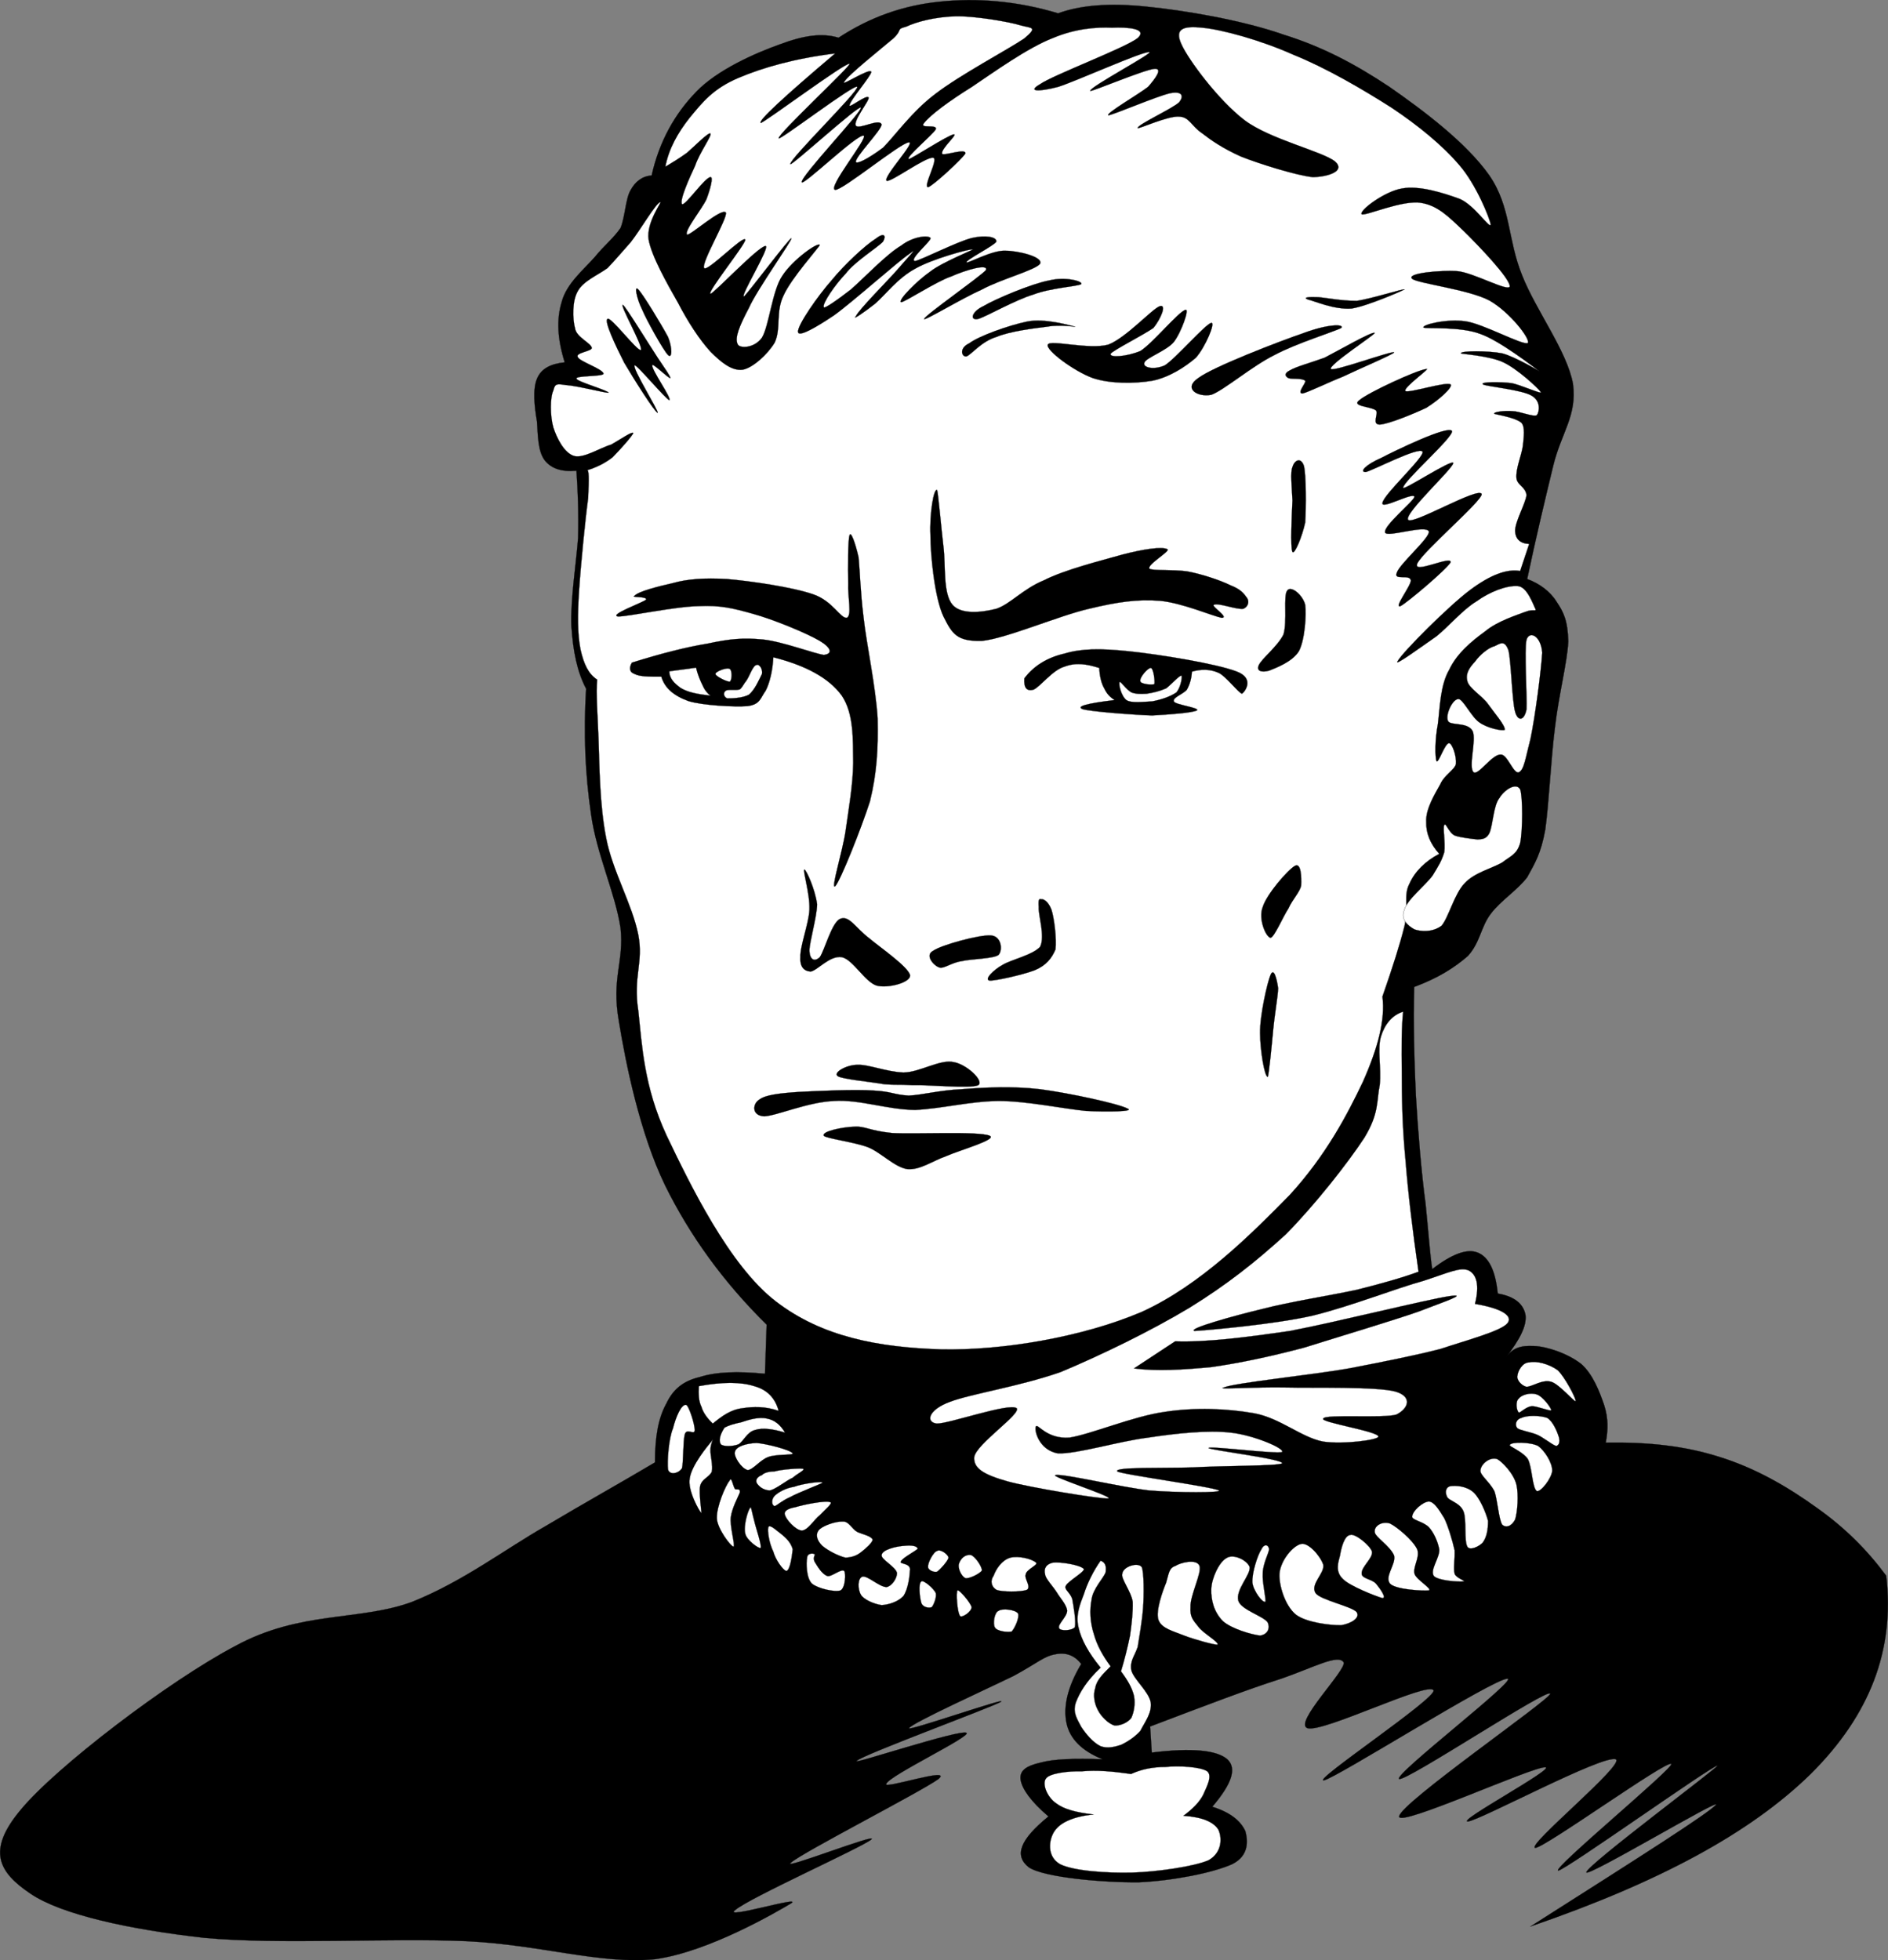 <?xml version="1.0" encoding="UTF-8" standalone="no"?>
<!-- Created with Inkscape (http://www.inkscape.org/) -->
<svg
   xmlns:svg="http://www.w3.org/2000/svg"
   xmlns="http://www.w3.org/2000/svg"
   version="1.0"
   width="322.328"
   height="334.615"
   viewBox="0 0 322.328 334.615"
   id="Layer_1"
   xml:space="preserve"><rect x="0" y="0" width="322.328" height="334.615" fill="#808080" stroke="none"/><defs
   id="defs152" />

<g
   id="g5">
	<path
   d="M 98.41,80.351 C 95.899,80.579 94.187,80.008 93.045,78.639 C 91.79,77.04 91.847,74.302 91.676,71.961 C 91.219,69.393 90.933,66.368 91.676,64.655 C 92.361,62.943 94.016,62.087 96.413,61.859 L 96.413,61.859 C 95.157,57.864 94.986,54.497 95.899,51.529 C 96.698,48.447 99.666,45.992 101.492,43.938 C 103.204,41.826 104.688,40.742 105.944,38.916 C 106.743,36.919 106.8,33.894 107.656,32.467 C 108.456,30.983 109.654,30.07 111.252,29.956 L 111.252,29.956 C 112.565,24.078 115.247,19.397 118.843,15.688 C 122.439,11.921 128.945,9.067 133.111,7.583 C 137.221,6.042 140.36,5.586 143.156,6.442 L 143.156,6.442 C 148.465,2.961 154.172,0.906 160.507,0.278 C 166.672,-0.35 173.464,0.107 180.653,2.276 L 180.653,2.276 C 184.364,0.906 189.329,0.449 195.777,1.134 C 202.113,1.762 211.987,3.417 219.006,5.872 C 225.798,7.984 231.277,10.894 237.213,14.832 C 243.034,18.885 250.339,24.364 254.277,29.957 C 257.986,35.379 257.359,40.858 259.871,47.022 C 262.21,52.957 267.517,59.92 268.546,65.513 C 269.287,70.936 266.549,73.846 265.179,79.496 C 263.808,85.146 262.325,91.309 260.728,98.844 L 260.728,98.844 C 262.782,99.585 264.665,100.955 265.749,102.724 C 266.891,104.436 267.632,105.806 267.747,109.459 C 267.575,113.055 266.092,118.705 265.463,124.241 C 264.778,129.605 264.437,137.254 263.808,141.648 C 263.067,145.757 262.038,147.355 260.728,149.752 C 259.073,151.921 256.217,153.747 254.563,155.916 C 252.793,158.199 252.738,160.824 250.625,163.164 C 248.284,165.219 245.431,166.989 241.437,168.472 L 241.437,168.472 C 241.265,174.579 241.437,180.743 241.722,186.964 C 242.064,193.014 242.693,200.434 243.376,205.455 C 243.891,210.421 244.118,214.074 244.518,216.643 L 244.518,216.643 C 247.771,214.132 250.454,213.047 252.337,213.846 C 254.106,214.587 255.304,216.756 255.703,220.809 L 255.703,220.809 C 258.728,221.323 260.099,222.692 260.44,224.461 C 260.669,226.344 259.471,228.628 257.073,231.766 L 257.073,231.766 C 258.215,230.112 259.527,229.656 261.868,229.769 C 264.095,229.827 267.747,231.082 269.972,232.852 C 271.913,234.564 273.054,237.475 273.853,239.814 C 274.595,242.097 274.54,244.095 274.14,246.264 L 274.14,246.264 C 281.274,246.149 287.609,246.778 293.773,248.775 C 299.936,250.715 305.358,253.912 310.265,257.45 C 315.003,260.817 318.77,264.584 322.023,268.979 L 322.023,268.979 C 323.507,281.592 319.284,292.721 309.125,302.823 C 298.795,312.926 283.214,321.315 261.298,328.848 L 261.298,328.848 C 280.875,316.407 291.262,309.786 292.917,308.131 C 294.345,306.532 270.772,320.63 270.83,319.602 C 270.886,318.404 293.83,301.339 293.202,301.397 C 292.346,301.339 267.291,319.203 266.035,319.318 C 264.722,319.203 285.897,301.682 285.326,301.111 C 284.584,300.369 263.638,315.494 262.097,315.436 C 260.499,315.094 277.564,301.111 275.853,300.312 C 273.684,299.456 252.739,310.699 250.626,310.928 C 248.457,311.042 265.693,301.796 263.809,301.682 C 261.698,301.51 238.698,312.011 238.87,310.072 C 238.983,307.845 264.608,290.153 264.666,289.126 C 264.496,287.928 240.183,304.079 238.87,303.68 C 237.727,303.053 259.302,286.558 257.361,286.558 C 255.02,286.501 228.139,303.509 226.027,303.909 C 223.858,304.137 245.147,289.983 244.748,288.555 C 243.948,286.901 225.915,295.804 223.231,295.005 C 220.72,294.206 229.965,285.018 229.394,283.762 C 228.481,282.278 224.202,284.674 218.723,286.558 C 213.129,288.328 205.823,291.124 196.349,294.72 L 196.349,294.72 L 196.634,299.171 L 196.634,299.171 C 203.54,298.316 207.764,298.772 209.533,300.313 C 211.188,301.853 210.332,304.479 206.965,308.417 L 206.965,308.417 C 210.276,309.443 211.873,310.985 212.614,312.583 C 213.013,314.066 213.356,316.749 210.332,318.232 C 206.965,319.717 200.344,321.03 194.409,321.315 C 188.473,321.372 178.257,320.516 175.631,318.747 C 173.12,316.749 174.091,314.066 178.998,310.072 L 178.998,310.072 C 175.917,307.446 174.547,305.391 174.263,303.908 C 173.976,302.254 175.174,301.453 177.63,300.884 C 179.912,300.255 183.451,300.142 188.244,300.313 L 188.244,300.313 C 184.706,298.887 182.652,296.831 182.081,294.149 C 181.51,291.409 182.195,288.042 184.592,284.047 L 184.592,284.047 C 183.508,282.619 182.024,281.992 180.141,282.392 C 178.2,282.734 177.116,283.875 173.12,286.044 C 168.841,288.155 155.599,294.148 155.199,295.005 C 154.857,295.632 172.206,289.583 170.894,290.496 C 169.124,291.523 147.323,299.514 146.239,300.599 C 145.268,301.34 163.93,295.12 165.016,295.804 C 165.815,296.431 152.002,302.995 151.318,304.479 C 150.405,305.622 162.847,301.454 160.221,303.68 C 157.253,305.849 137.05,316.178 135.052,317.949 C 133.055,319.433 150.234,312.699 148.749,314.011 C 146.979,315.437 127.86,323.998 125.52,326.053 C 123.18,327.765 137.22,323.485 135.051,324.911 C 132.655,326.338 121.011,333.186 111.822,334.442 C 102.405,335.355 92.474,331.988 79.632,331.36 C 66.391,330.79 47.5,331.988 34.83,330.79 C 22.159,329.362 10.517,326.852 5.209,323.257 C -0.213,319.603 -2.325,315.95 3.497,308.986 C 9.433,301.739 28.78,286.957 40.195,280.964 C 51.267,274.915 61.484,276.741 70.387,273.431 C 79.062,269.951 86.197,264.472 93.102,260.533 C 100.008,256.425 106.172,253 111.823,249.633 L 111.823,249.633 C 111.823,245.237 112.393,242.042 113.763,239.588 C 114.904,237.192 116.559,235.764 119.413,235.079 C 122.267,234.166 125.919,234.052 130.599,234.508 L 130.599,234.508 L 130.884,226.119 L 130.884,226.119 C 123.465,218.812 117.757,210.879 113.534,202.319 C 109.254,193.472 106.856,181.658 105.658,174.352 C 104.345,166.933 106.571,164.193 105.943,158.428 C 105.03,152.378 101.891,145.929 100.921,139.081 C 99.894,132.118 99.608,125.155 100.065,117.564 L 100.065,117.564 C 98.523,114.653 97.838,111.172 97.554,106.891 C 97.383,102.326 98.353,96.276 98.695,91.824 C 98.809,87.371 98.638,83.547 98.41,80.351 L 98.41,80.351 z "
   style="fill-rule:evenodd;stroke:black;stroke-width:0.036;stroke-miterlimit:10"
   id="path7" />
	<path
   d="M 113.591,28.471 C 114.162,25.389 115.76,22.593 117.757,20.081 C 119.926,17.455 121.752,15.116 126.09,13.289 C 130.257,11.52 135.679,9.979 142.584,9.122 L 142.584,9.122 C 133.624,16.713 129.458,20.594 129.857,20.994 C 130.256,21.108 144.41,10.549 145.038,10.892 C 145.323,11.234 132.767,22.876 132.938,23.619 C 133.109,24.018 145.951,14.202 146.35,14.83 C 146.636,15.572 134.764,27.158 134.936,28.014 C 134.993,28.471 146.636,17.854 146.978,18.368 C 147.264,18.996 136.705,30.068 136.876,31.095 C 137.048,31.837 146.293,22.876 147.435,23.162 C 148.348,23.391 141.157,32.122 142.583,32.408 C 143.839,32.522 153.599,24.475 155.139,24.304 C 156.509,24.075 150.631,30.296 151.372,30.867 C 152.114,31.153 157.993,26.758 159.306,26.929 C 160.333,27.043 157.48,31.951 158.451,31.951 C 159.306,31.723 164.271,27.1 164.785,26.243 C 165.128,25.16 161.018,26.7 160.848,26.243 C 160.561,25.444 163.586,22.876 162.845,22.933 C 161.759,23.104 155.596,27.156 155.139,27.156 C 154.569,26.871 159.192,23.047 159.762,22.076 C 160.105,21.106 156.794,22.076 157.765,20.992 C 158.907,19.565 161.989,17.282 165.926,14.828 C 169.749,12.26 175.458,8.151 179.739,6.495 C 183.677,4.839 187.273,4.612 189.842,4.725 C 192.408,4.611 196.005,4.839 194.236,6.495 C 192.181,8.15 179.74,12.829 177.571,14.371 C 175.288,15.684 177.342,15.684 180.652,14.828 C 183.734,13.858 195.092,8.721 196.233,8.892 C 197.032,9.006 185.961,14.885 186.131,15.513 C 186.245,15.741 195.264,11.917 197.089,11.746 C 198.573,11.631 197.261,13.401 196.005,14.828 C 194.407,16.084 188.699,19.394 189.213,19.68 C 189.898,19.68 197.603,16.37 199.772,15.913 C 201.712,15.514 202.226,16.312 201.313,17.454 C 200.287,18.482 194.178,21.278 194.236,21.849 C 194.236,22.135 199.373,19.738 201.313,19.91 C 203.083,19.966 203.367,21.508 205.251,22.763 C 206.791,23.961 208.676,25.274 211.814,26.701 C 214.954,27.956 221.345,29.954 224.142,30.24 C 226.711,30.183 229.791,29.212 227.91,27.557 C 225.798,25.845 216.837,23.79 212.499,20.537 C 207.99,17.113 202.853,10.149 201.713,7.581 C 200.457,4.899 201.999,4.385 205.252,4.727 C 208.505,5.013 215.239,6.839 220.833,9.35 C 226.368,11.576 232.532,15.171 237.555,18.368 C 242.178,21.45 246.287,24.817 249.198,28.242 C 252.052,31.552 254.336,37.26 254.506,38.344 C 254.336,39.143 251.768,35.034 249.198,33.949 C 246.402,32.922 242.236,31.609 239.326,32.179 C 236.301,32.693 231.963,36.003 232.476,36.574 C 233.103,36.917 239.496,34.063 242.635,34.634 C 245.431,35.09 247.258,36.917 249.882,39.428 C 252.394,41.882 257.816,47.532 257.759,48.903 C 257.473,49.873 251.538,46.506 248.741,46.277 C 246.002,46.106 240.009,46.619 241.093,47.59 C 242.006,48.389 250.795,49.416 254.278,51.299 C 257.645,53.182 261.298,57.805 260.841,58.547 C 260.042,59.061 253.08,55.18 250.112,54.838 C 246.972,54.381 242.635,55.465 243.035,55.922 C 243.434,56.15 249.313,55.693 252.738,57.006 C 256.048,58.147 261.983,62.77 262.838,63.398 C 263.353,63.684 258.73,60.887 256.447,60.316 C 254.164,59.859 249.256,59.859 249.427,60.316 C 249.427,60.43 254.335,60.715 256.674,61.857 C 259.015,62.941 262.61,66.252 263.067,66.937 C 263.295,67.393 259.472,65.624 257.987,65.395 C 256.161,65.166 252.508,65.166 253.193,65.624 C 253.707,65.966 259.927,66.537 261.527,67.564 C 263.067,68.477 262.838,70.246 262.382,70.874 C 261.754,71.216 259.414,70.189 258.215,70.189 C 256.903,70.075 254.849,70.304 255.134,70.646 C 255.418,70.76 258.786,71.274 259.757,72.188 C 260.384,72.93 260.156,74.527 259.985,76.126 C 259.757,77.781 258.729,80.064 258.901,81.662 C 259.073,82.861 260.441,83.089 260.613,84.516 C 260.441,86 258.616,89.081 258.674,90.68 C 258.73,91.992 259.528,92.791 261.07,92.848 L 261.07,92.848 L 259.528,97.471 L 259.528,97.471 C 257.246,97.072 254.392,98.157 250.967,100.725 C 247.428,103.35 239.438,111.34 238.639,112.824 C 237.726,114.022 242.863,110.256 245.259,108.6 C 247.428,106.83 249.769,104.035 252.051,102.664 C 254.335,101.009 257.188,99.924 259.072,100.039 C 260.727,100.096 261.754,103.235 262.153,103.977 C 262.325,104.434 261.754,103.919 260.44,104.434 C 258.958,105.004 255.647,106.032 253.592,107.744 C 251.309,109.399 248.74,111.511 247.427,114.307 C 245.887,116.932 245.829,120.756 245.488,123.553 C 244.973,126.178 244.973,129.261 245.259,129.945 C 245.603,130.344 246.687,126.75 247.428,126.863 C 247.943,126.977 248.684,129.032 248.57,130.402 C 248.342,131.429 246.573,132.285 245.888,133.883 C 244.974,135.538 243.376,138.106 243.492,140.275 C 243.434,142.215 244.176,144.042 245.717,145.754 L 245.717,145.754 C 243.321,147.009 241.551,148.779 240.637,150.834 C 239.554,152.889 240.525,154.715 239.782,158.082 C 238.983,161.278 237.727,165.216 236.014,170.124 L 236.014,170.124 C 236.529,174.063 235.215,178.971 232.704,184.622 C 230.022,190.27 226.369,197.235 220.205,203.97 C 213.7,210.59 204.967,219.379 194.922,223.945 C 184.764,228.283 171.066,230.565 160.621,230.338 C 149.948,229.996 140.36,228.227 132.484,222.176 C 124.494,216.071 117.758,202.086 113.821,193.869 C 109.883,185.422 109.597,178.23 108.969,172.523 C 108.056,166.7 109.882,164.36 108.969,159.566 C 107.942,154.373 104.574,148.722 103.49,143.072 C 102.349,137.307 102.349,130.63 102.178,126.12 C 102.007,121.612 101.721,118.245 101.949,116.019 L 101.949,116.019 C 100.465,115.048 99.666,113.393 99.095,110.825 C 98.582,108.086 98.582,105.004 98.866,100.724 C 99.152,96.328 99.95,88.395 100.408,85.085 C 100.579,81.661 100.579,80.063 100.179,80.291 L 100.179,80.291 C 101.72,79.834 103.261,79.093 104.574,78.065 C 105.83,76.81 108.112,74.241 108.112,73.898 C 107.828,73.669 106.058,74.925 104.345,75.896 C 102.519,76.41 99.666,78.292 98.011,77.836 C 96.299,77.322 95.043,74.754 94.472,72.985 C 93.902,70.987 93.902,67.848 94.472,66.65 C 94.758,65.452 95.043,65.508 96.641,65.737 C 98.24,65.794 103.433,67.107 103.89,67.05 C 104.004,66.708 98.582,65.167 98.411,64.653 C 98.125,64.082 102.977,64.311 103.035,63.798 C 102.977,62.998 98.868,61.686 98.64,60.944 C 98.183,60.202 101.036,59.974 101.036,59.402 C 100.979,58.603 98.411,57.576 98.183,56.092 C 97.726,54.437 97.669,51.355 98.64,49.7 C 99.553,47.988 102.064,46.96 103.719,45.762 C 105.089,44.335 106.116,43.079 107.657,41.366 C 109.256,39.369 112.053,34.518 112.736,34.518 C 113.079,34.404 110.282,37.999 110.739,40.911 C 111.253,43.764 113.878,48.387 115.761,51.697 C 117.416,54.893 119.414,57.975 121.297,60.03 C 123.067,61.799 124.893,63.34 126.776,63.112 C 128.488,62.826 131.056,60.486 132.255,58.489 C 133.397,56.092 132.369,53.238 133.796,50.384 C 135.109,47.473 139.732,42.337 139.96,41.823 C 139.675,41.252 135.337,44.334 133.567,47.073 C 131.855,49.528 131.284,55.691 130.086,57.632 C 128.773,59.516 126.148,59.516 125.92,58.717 C 125.406,57.632 126.263,55.578 127.86,52.552 C 129.287,49.356 135.222,41.081 135.108,40.681 C 134.879,40.452 127.631,50.155 127.004,50.611 C 126.319,50.611 131.513,42.165 130.714,41.993 C 129.572,41.936 121.811,50.155 121.297,50.155 C 120.669,49.869 127.347,41.651 127.233,40.909 C 126.89,40.109 120.726,46.502 120.213,45.76 C 119.643,44.904 124.265,37.198 123.922,36.286 C 123.237,35.372 117.872,40.224 117.302,40.053 C 116.731,39.482 119.814,35.715 120.613,34.003 C 121.298,32.176 121.811,30.179 121.298,30.236 C 120.327,30.293 117.018,35.144 116.447,34.858 C 115.932,34.288 117.702,30.35 118.673,28.295 C 119.415,26.068 121.526,23.215 121.298,22.816 C 121.069,22.417 118.501,25.042 117.303,26.069 C 116.046,26.987 114.732,27.786 113.591,28.471 L 113.591,28.471 z "
   style="fill:white;fill-rule:evenodd;stroke:black;stroke-width:0.036;stroke-miterlimit:10"
   id="path9" />
	<path
   d="M 152.515,6.555 C 150.632,8.154 144.753,12.833 144.125,13.975 C 143.383,14.889 148.52,11.521 148.748,12.263 C 148.748,12.948 145.152,17.057 145.038,17.971 C 144.867,18.599 148.006,16.03 148.291,16.658 C 148.463,17.172 145.609,20.596 146.122,21.452 C 146.637,22.195 150.232,20.083 150.517,21.281 C 150.404,22.308 146.009,26.76 146.122,27.616 C 146.18,28.13 148.234,27.102 150.745,25.219 C 152.857,23.108 155.711,18.998 159.763,15.974 C 163.929,12.778 172.204,8.383 174.888,6.556 C 177.229,4.559 176.143,4.844 174.261,4.33 C 172.262,3.703 166.156,2.675 163.016,2.789 C 159.592,2.903 156.51,3.703 154.684,4.559 C 152.914,5.014 154.17,5.014 152.515,6.555 L 152.515,6.555 z "
   style="fill:white;fill-rule:evenodd;stroke:black;stroke-width:0.036;stroke-miterlimit:10"
   id="path11" />
	<path
   d="M 114.048,57.521 C 113.021,55.581 109.71,50.102 108.968,49.417 C 108.227,48.561 108.683,50.958 109.654,52.899 C 110.396,54.668 113.25,59.805 114.049,60.604 C 114.79,61.345 114.79,59.291 114.048,57.521 L 114.048,57.521 z "
   style="fill-rule:evenodd;stroke:black;stroke-width:0.036;stroke-miterlimit:10"
   id="path13" />
	<path
   d="M 112.278,61.06 C 110.851,58.891 106.742,52.214 106.342,52.042 C 105.714,51.928 109.823,59.119 109.424,59.747 C 108.854,60.089 104.231,53.926 103.716,54.439 C 103.088,54.781 105.144,59.119 106.57,61.915 C 108.11,64.541 111.706,70.248 112.277,70.477 C 112.562,70.306 107.882,62.829 108.339,62.372 C 108.568,62.03 113.704,68.194 114.275,68.308 C 114.732,68.022 111.194,63.115 111.365,62.372 C 111.307,61.802 114.162,64.655 114.447,64.541 C 114.447,64.199 113.648,63.115 112.278,61.06 L 112.278,61.06 z "
   style="fill-rule:evenodd;stroke:black;stroke-width:0.036;stroke-miterlimit:10"
   id="path15" />
	<path
   d="M 149.434,40.799 C 147.778,41.826 144.183,45.136 141.956,47.877 C 139.674,50.444 136.078,55.582 136.249,56.666 C 136.306,57.579 139.103,56.038 142.413,53.812 C 145.666,51.472 153.428,44.51 155.368,43.253 C 156.967,41.941 154.683,44.28 153.142,46.107 C 151.543,47.933 146.636,52.841 146.121,53.982 C 145.38,54.781 147.72,53.183 149.433,51.814 C 151.144,50.33 153.256,47.476 156.224,45.878 C 159.078,44.223 165.527,42.453 166.098,42.568 C 166.497,42.511 160.789,44.794 158.85,46.335 C 156.623,47.877 153.256,51.243 153.828,51.586 C 154.398,51.643 159.82,48.047 162.389,47.191 C 164.957,46.049 168.782,44.964 168.325,46.107 C 167.24,47.305 157.995,53.754 157.766,54.44 C 157.708,54.897 164.159,50.959 167.639,49.418 C 170.893,47.648 176.772,46.108 177.571,45.023 C 178.141,43.824 173.747,42.797 171.635,42.797 C 169.408,42.682 165.3,44.965 165.015,44.794 C 164.729,44.452 169.808,41.883 170.094,41.255 C 170.207,40.399 168.153,40.113 165.927,40.627 C 163.53,41.198 157.366,44.337 156.225,44.565 C 155.027,44.394 159.135,41.027 158.851,40.627 C 158.508,40.113 155.883,40.342 153.829,41.94 C 151.374,43.367 147.493,47.476 145.267,49.417 C 142.984,51.187 140.701,52.784 140.644,52.442 C 140.301,51.871 142.642,48.504 144.354,46.735 C 145.952,44.623 149.776,42.283 150.746,41.256 C 151.316,40.286 151.031,39.543 149.434,40.799 L 149.434,40.799 z "
   style="fill-rule:evenodd;stroke:black;stroke-width:0.036;stroke-miterlimit:10"
   id="path17" />
	<path
   d="M 167.868,52.27 C 169.979,51.015 176.086,48.447 179.111,47.876 C 181.849,47.191 184.931,47.99 184.59,48.503 C 183.961,48.903 179.396,49.131 176.428,50.273 C 173.347,51.187 168.382,54.04 167.012,54.44 C 165.527,54.781 165.813,53.241 167.868,52.27 L 167.868,52.27 z "
   style="fill-rule:evenodd;stroke:black;stroke-width:0.036;stroke-miterlimit:10"
   id="path19" />
	<path
   d="M 165.471,58.605 C 167.126,57.35 172.262,55.523 175.344,54.896 C 178.369,54.268 182.707,55.581 183.506,55.752 C 184.076,55.866 180.995,55.353 178.883,55.752 C 176.542,56.038 172.376,56.551 170.094,57.521 C 167.581,58.263 165.814,60.546 165.015,60.832 C 164.216,61.003 163.645,59.461 165.471,58.605 L 165.471,58.605 z "
   style="fill-rule:evenodd;stroke:black;stroke-width:0.036;stroke-miterlimit:10"
   id="path21" />
	<path
   d="M 178.883,58.834 C 179.226,57.921 185.904,59.747 189.213,58.834 C 192.295,57.635 196.69,52.727 198.002,52.27 C 199.258,51.871 198.174,54.439 196.918,55.98 C 195.206,57.178 190.126,59.747 189.612,60.375 C 189.327,61.117 192.352,60.888 194.692,59.918 C 196.861,58.548 201.255,53.126 202.397,52.898 C 203.138,52.612 201.654,56.778 200.398,58.376 C 199.2,59.86 195.547,61.116 195.376,61.915 C 195.034,62.715 196.918,63.228 198.858,62.372 C 200.685,61.231 205.82,55.295 206.791,55.124 C 207.59,54.953 205.765,59.29 204.165,61.06 C 202.397,62.601 199.6,64.427 196.689,64.998 C 193.606,65.511 189.498,65.511 186.586,64.541 C 183.392,63.399 178.483,59.747 178.883,58.834 L 178.883,58.834 z "
   style="fill-rule:evenodd;stroke:black;stroke-width:0.036;stroke-miterlimit:10"
   id="path23" />
	<path
   d="M 204.564,64.542 C 207.133,62.601 218.433,58.264 222.599,56.837 C 226.766,55.296 229.563,55.296 228.992,55.981 C 227.966,56.552 221.289,58.606 217.578,60.604 C 213.755,62.487 208.903,66.653 206.791,67.395 C 204.452,67.852 201.94,66.311 204.564,64.542 L 204.564,64.542 z "
   style="fill-rule:evenodd;stroke:black;stroke-width:0.036;stroke-miterlimit:10"
   id="path25" />
	<path
   d="M 220.203,63.229 C 221.401,62.544 223.456,62.031 226.14,61.061 C 228.593,59.806 234.302,56.495 234.702,56.837 C 234.814,57.066 226.597,62.43 227.223,63.001 C 227.794,63.458 237.554,59.862 238.011,60.148 C 238.124,60.376 231.961,63.001 229.222,64.314 C 226.482,65.398 223.399,66.94 222.372,67.168 C 221.289,67.168 223.057,65.341 222.829,64.999 C 222.258,64.485 220.488,64.77 219.975,64.542 C 219.404,64.256 219.177,63.743 220.203,63.229 L 220.203,63.229 z "
   style="fill-rule:evenodd;stroke:black;stroke-width:0.036;stroke-miterlimit:10"
   id="path27" />
	<path
   d="M 223.286,51.129 C 224.369,51.357 227.737,52.899 230.762,52.67 C 233.559,52.213 239.494,49.587 239.78,49.417 C 239.78,49.188 234.131,51.015 231.619,51.357 C 228.879,51.357 226.54,50.843 225.056,50.73 C 223.57,50.672 222.315,50.73 223.286,51.129 L 223.286,51.129 z "
   style="fill-rule:evenodd;stroke:black;stroke-width:0.036;stroke-miterlimit:10"
   id="path29" />
	<path
   d="M 232.075,68.308 C 233.615,66.995 241.89,63.172 243.49,63 C 244.516,62.658 239.38,66.253 239.951,66.767 C 240.692,67.11 246.857,65.112 247.656,65.626 C 248.113,66.083 245.545,68.365 243.49,69.621 C 241.321,70.648 236.982,72.417 235.556,72.474 C 234.129,72.474 235.384,70.648 234.928,70.078 C 234.187,69.393 230.59,69.393 232.075,68.308 L 232.075,68.308 z "
   style="fill-rule:evenodd;stroke:black;stroke-width:0.036;stroke-miterlimit:10"
   id="path31" />
	<path
   d="M 235.784,78.182 C 238.181,76.927 247.142,72.589 247.884,73.559 C 248.341,74.472 239.552,82.12 239.552,83.261 C 239.437,83.889 247.942,78.295 248.114,79.038 C 248.056,80.008 239.609,87.713 240.408,88.741 C 241.207,89.654 252.508,82.976 252.965,84.346 C 252.965,85.601 242.92,94.105 241.949,96.217 C 241.15,98.1 247.885,94.733 247.657,95.988 C 246.971,97.187 240.294,102.838 239.095,103.465 C 237.839,103.865 240.922,99.984 240.865,99.07 C 240.693,97.929 237.84,99.184 238.469,97.758 C 238.982,96.216 244.118,91.822 243.947,90.737 C 243.492,89.481 236.812,91.821 236.47,90.908 C 236.128,89.767 241.323,85.601 241.492,84.801 C 241.264,83.946 235.843,87.028 236.013,85.885 C 236.128,84.458 243.262,78.01 242.863,77.096 C 242.236,76.183 234.303,80.35 233.161,80.578 C 231.961,80.579 233.273,79.266 235.784,78.182 L 235.784,78.182 z "
   style="fill-rule:evenodd;stroke:black;stroke-width:0.036;stroke-miterlimit:10"
   id="path33" />
	<path
   d="M 220.66,79.723 C 220.261,80.636 220.546,82.975 220.66,85.43 C 220.546,87.827 220.261,93.477 220.66,94.219 C 221.002,94.733 222.315,91.594 222.829,89.197 C 222.999,86.63 222.999,80.979 222.6,79.495 C 222.088,78.011 221.002,78.524 220.66,79.723 L 220.66,79.723 z "
   style="fill-rule:evenodd;stroke:black;stroke-width:0.036;stroke-miterlimit:10"
   id="path35" />
	<path
   d="M 219.747,100.84 C 219.062,101.696 219.804,106.033 219.119,108.316 C 218.092,110.371 215.352,112.483 214.896,113.567 C 214.439,114.594 215.465,114.822 216.666,114.481 C 217.807,114.024 220.603,112.997 221.744,111.171 C 222.771,109.287 223.057,104.893 222.829,103.238 C 222.372,101.468 220.318,99.87 219.747,100.84 L 219.747,100.84 z "
   style="fill-rule:evenodd;stroke:black;stroke-width:0.036;stroke-miterlimit:10"
   id="path37" />
	<path
   d="M 210.102,99.926 C 208.277,99.013 204.909,97.929 202.625,97.53 C 200.114,97.187 196.804,97.472 196.232,97.073 C 195.775,96.388 199.886,94.048 199.315,93.763 C 198.401,93.249 195.091,93.763 191.609,94.676 C 187.957,95.704 181.794,97.244 178.197,99.071 C 174.602,100.555 172.491,103.123 170.093,103.922 C 167.41,104.607 164.043,104.893 162.615,103.238 C 160.96,101.297 161.474,96.617 161.075,93.364 C 160.676,89.94 160.161,84.061 159.99,83.661 C 159.42,83.262 158.677,87.656 158.849,91.366 C 158.849,94.904 159.59,102.095 161.075,105.235 C 162.557,108.203 163.358,109.516 167.638,109.401 C 171.748,109.002 180.708,105.121 185.903,103.922 C 190.868,102.724 194.177,102.267 198.002,102.553 C 201.769,102.895 206.906,105.121 208.561,105.464 C 209.987,105.464 206.622,103.409 207.248,103.238 C 207.933,102.839 211.072,104.094 212.27,103.922 C 213.069,103.58 213.298,102.781 212.955,102.153 C 212.385,101.353 211.871,100.611 210.102,99.926 L 210.102,99.926 z "
   style="fill-rule:evenodd;stroke:black;stroke-width:0.036;stroke-miterlimit:10"
   id="path39" />
	<path
   d="M 174.888,115.793 C 176.428,113.739 178.712,112.255 181.737,111.57 C 184.591,110.714 187.73,110.656 192.696,111.171 C 197.717,111.684 207.706,113.282 211.187,114.652 C 214.268,115.851 212.499,118.134 212.043,118.419 C 211.472,118.305 209.359,115.508 208.105,114.881 C 206.622,114.196 205.08,114.196 203.482,114.652 L 203.482,114.652 C 203.424,115.794 203.139,116.821 202.626,117.734 C 201.941,118.534 200.172,119.047 200.399,119.732 C 200.571,120.302 204.965,120.816 204.337,121.273 C 203.538,121.673 199.887,121.958 196.69,122.129 C 193.208,122.014 186.018,121.444 184.818,121.045 C 183.677,120.588 185.505,120.074 190.297,119.503 L 190.297,119.503 C 189.498,118.989 188.984,118.476 188.528,117.506 C 188.014,116.65 187.729,115.337 187.673,114.024 L 187.673,114.024 C 185.504,113.339 183.677,113.054 181.736,113.796 C 179.682,114.367 177.628,117.22 176.427,117.734 C 175.287,118.019 174.772,117.448 174.888,115.793 L 174.888,115.793 z "
   style="fill-rule:evenodd;stroke:black;stroke-width:0.036;stroke-miterlimit:10"
   id="path41" />
	<path
   d="M 191.152,116.421 C 190.924,116.706 191.381,118.761 192.295,119.503 C 193.151,120.074 195.206,119.789 196.69,119.732 C 198.23,119.446 199.772,118.933 200.856,118.191 C 201.597,117.278 201.884,115.508 201.712,115.337 C 201.313,115.28 199.999,116.821 199.086,117.506 C 197.888,118.019 196.861,118.248 195.775,118.419 C 194.692,118.477 193.893,118.477 193.151,118.191 C 192.295,117.733 191.268,116.192 191.152,116.421 L 191.152,116.421 z "
   style="fill:white;fill-rule:evenodd;stroke:black;stroke-width:0.036;stroke-miterlimit:10"
   id="path43" />
	<path
   d="M 196.462,114.023 C 196.005,113.966 194.463,115.678 194.692,116.306 C 194.692,116.763 196.746,116.991 197.088,116.763 C 197.203,116.25 196.918,114.023 196.462,114.023 L 196.462,114.023 z "
   style="fill:white;fill-rule:evenodd;stroke:black;stroke-width:0.036;stroke-miterlimit:10"
   id="path45" />
	<path
   d="M 107.884,113.111 C 112.85,111.57 117.016,110.485 120.84,109.858 C 124.549,109.059 126.889,108.831 130.314,109.173 C 133.567,109.516 138.989,111.57 140.644,111.798 C 142.185,111.627 141.957,110.599 139.959,109.401 C 137.732,108.088 132.083,105.749 128.544,104.778 C 125.063,103.808 123.008,103.294 119.298,103.465 C 115.19,103.522 107.142,105.292 105.486,105.235 C 103.945,104.95 109.653,102.895 110.28,102.381 C 110.623,101.754 107.484,102.038 108.34,101.696 C 109.026,100.954 112.164,100.155 114.903,99.527 C 117.357,98.843 120.154,98.614 124.149,98.843 C 128.087,99.185 135.279,100.212 138.875,101.468 C 142.185,102.61 143.497,105.634 144.582,105.463 C 145.495,105.006 144.695,101.924 144.811,99.527 C 144.753,97.016 144.753,92.165 145.039,91.366 C 145.268,90.624 146.01,92.621 146.58,95.133 C 146.809,97.416 146.866,100.783 147.436,105.464 C 147.95,110.087 149.491,117.107 149.833,122.586 C 149.946,127.723 149.718,131.946 148.52,136.797 C 147.037,141.42 143.441,150.438 142.584,151.293 C 141.785,151.864 143.84,145.415 144.354,141.876 C 144.868,138.224 145.61,134.058 145.667,130.233 C 145.61,126.181 145.781,121.843 143.727,118.762 C 141.501,115.679 137.45,113.568 132.027,112.198 L 132.027,112.198 C 131.913,114.481 131.4,116.593 130.714,117.906 C 129.801,119.162 129.801,120.246 127.632,120.531 C 125.349,120.702 119.927,120.417 117.53,119.675 C 115.019,118.762 113.477,117.449 112.907,115.508 L 112.907,115.508 C 110.567,115.508 109.255,115.508 108.341,115.051 C 107.37,114.708 107.428,113.91 107.884,113.111 L 107.884,113.111 z "
   style="fill-rule:evenodd;stroke:black;stroke-width:0.036;stroke-miterlimit:10"
   id="path47" />
	<path
   d="M 114.275,114.594 L 118.841,113.966 L 118.841,113.966 C 119.126,115.221 119.583,116.25 119.983,117.049 C 120.325,117.848 120.839,118.418 121.296,118.761 L 121.296,118.761 C 118.956,118.475 117.472,118.19 116.217,117.448 C 115.132,116.649 114.275,115.851 114.275,114.594 L 114.275,114.594 z "
   style="fill:white;fill-rule:evenodd;stroke:black;stroke-width:0.036;stroke-miterlimit:10"
   id="path49" />
	<path
   d="M 123.921,117.905 C 124.264,117.619 125.576,117.905 126.318,117.676 C 126.775,117.277 126.946,116.763 127.46,116.135 C 127.974,115.393 128.544,113.567 129.172,113.51 C 129.514,113.281 130.257,114.08 130.085,115.051 C 129.629,115.965 128.887,117.733 127.859,118.59 C 126.661,119.218 124.835,119.218 124.149,119.218 C 123.465,118.932 123.465,118.133 123.921,117.905 L 123.921,117.905 z "
   style="fill:white;fill-rule:evenodd;stroke:black;stroke-width:0.036;stroke-miterlimit:10"
   id="path51" />
	<path
   d="M 124.606,114.195 C 124.091,113.853 122.094,114.652 122.152,115.051 C 122.094,115.394 124.091,116.421 124.606,116.364 C 125.006,116.021 125.006,114.48 124.606,114.195 L 124.606,114.195 z "
   style="fill:white;fill-rule:evenodd;stroke:black;stroke-width:0.036;stroke-miterlimit:10"
   id="path53" />
	<path
   d="M 137.333,148.438 C 136.991,148.553 138.304,152.605 138.189,155.288 C 138.076,157.684 136.534,161.622 136.648,163.392 C 136.534,165.047 137.276,165.789 138.418,165.846 C 139.616,165.618 141.671,163.05 143.726,163.392 C 145.61,163.791 147.664,167.616 149.662,168.244 C 151.602,168.758 155.484,167.73 155.369,166.474 C 155.027,164.989 150.176,161.679 148.292,160.081 C 146.067,158.369 144.982,156.257 143.498,156.827 C 142.015,157.341 140.759,162.306 139.96,163.391 C 138.989,164.304 138.248,163.733 138.19,162.307 C 138.19,160.765 139.446,156.657 139.503,154.374 C 139.159,151.749 137.619,148.438 137.333,148.438 L 137.333,148.438 z "
   style="fill-rule:evenodd;stroke:black;stroke-width:0.036;stroke-miterlimit:10"
   id="path55" />
	<path
   d="M 159.307,162.308 C 160.62,161.338 167.297,159.511 169.181,159.683 C 170.951,159.797 171.236,162.137 170.494,162.993 C 169.639,163.678 165.7,163.678 164.159,164.077 C 162.447,164.305 161.191,165.389 160.391,165.16 C 159.421,164.876 157.823,163.05 159.307,162.308 L 159.307,162.308 z "
   style="fill-rule:evenodd;stroke:black;stroke-width:0.036;stroke-miterlimit:10"
   id="path57" />
	<path
   d="M 177.341,154.831 C 177.229,156.201 178.484,159.853 177.57,161.623 C 176.257,163.05 172.661,163.792 171.177,164.705 C 169.693,165.504 167.924,167.216 168.95,167.388 C 169.921,167.446 174.544,166.417 176.656,165.618 C 178.595,164.819 179.566,163.563 180.193,162.079 C 180.422,160.31 179.965,156.657 179.509,155.288 C 178.994,153.917 178.139,153.404 177.796,153.518 C 177.456,153.404 177.229,153.404 177.341,154.831 L 177.341,154.831 z "
   style="fill-rule:evenodd;stroke:black;stroke-width:0.036;stroke-miterlimit:10"
   id="path59" />
	<path
   d="M 221.06,147.811 C 219.862,148.496 216.265,152.605 215.581,154.831 C 214.782,156.828 216.096,159.911 216.894,160.082 C 217.521,160.082 219.063,156.429 219.976,155.06 C 220.661,153.518 221.973,152.206 222.144,151.122 C 222.2,149.751 222.144,147.183 221.06,147.811 L 221.06,147.811 z "
   style="fill-rule:evenodd;stroke:black;stroke-width:0.036;stroke-miterlimit:10"
   id="path61" />
	<path
   d="M 216.894,166.475 C 216.379,167.673 215.067,173.381 215.124,176.35 C 215.124,179.146 215.865,183.769 216.437,183.827 C 216.609,183.655 217.122,178.462 217.35,175.951 C 217.579,173.325 218.149,170.243 218.206,168.702 C 217.977,167.046 217.465,165.047 216.894,166.475 L 216.894,166.475 z "
   style="fill-rule:evenodd;stroke:black;stroke-width:0.036;stroke-miterlimit:10"
   id="path63" />
	<path
   d="M 129.629,187.707 C 130.656,186.906 132.996,186.621 136.421,186.394 C 139.616,186.222 146.009,185.937 149.205,186.165 C 152.287,186.337 152.515,186.852 155.14,187.021 C 157.537,186.906 160.334,186.107 164.159,185.937 C 167.811,185.65 172.72,185.366 177.571,185.937 C 182.422,186.564 190.925,188.39 192.524,189.248 C 193.722,189.762 189.156,189.817 185.447,189.646 C 181.737,189.304 175.288,187.934 170.494,187.934 C 165.528,187.992 160.849,189.247 156.225,189.474 C 151.431,189.417 146.75,187.65 142.413,187.934 C 137.961,188.106 132.654,190.445 130.484,190.56 C 128.259,190.445 128.487,188.39 129.629,187.707 L 129.629,187.707 z "
   style="fill-rule:evenodd;stroke:black;stroke-width:0.036;stroke-miterlimit:10"
   id="path65" />
	<path
   d="M 143.041,183.71 C 143.84,184.224 148.748,184.681 150.974,185.08 C 152.972,185.251 153.029,185.08 155.768,185.251 C 158.452,185.138 165.642,185.88 167.012,185.251 C 168.096,184.509 164.957,181.655 162.846,181.313 C 160.562,180.742 156.967,183.083 154.228,183.083 C 151.317,182.969 148.178,181.655 146.351,181.77 C 144.468,181.771 142.127,183.139 143.041,183.71 L 143.041,183.71 z "
   style="fill-rule:evenodd;stroke:black;stroke-width:0.036;stroke-miterlimit:10"
   id="path67" />
	<path
   d="M 145.895,192.33 C 147.665,192.215 148.406,193.014 152.288,193.414 C 156.283,193.641 167.127,193.072 168.952,193.871 C 170.38,194.498 163.873,196.324 161.533,197.352 C 159.136,198.206 157.082,199.748 154.913,199.577 C 152.687,199.234 150.347,196.666 148.121,195.81 C 145.61,194.896 140.987,194.327 140.644,193.871 C 140.244,193.128 143.84,192.385 145.895,192.33 L 145.895,192.33 z "
   style="fill-rule:evenodd;stroke:black;stroke-width:0.036;stroke-miterlimit:10"
   id="path69" />
	<path
   d="M 250.51,116.25 C 250.738,117.448 253.021,118.761 254.047,120.188 C 255.133,121.729 256.959,123.784 256.902,124.583 C 256.445,124.811 253.877,124.297 252.506,123.27 C 251.193,122.356 249.71,119.218 248.968,119.332 C 247.997,119.332 246.742,121.957 247.198,123.041 C 247.541,123.955 250.565,123.156 251.422,124.811 C 252.107,126.353 250.623,130.975 251.593,131.831 C 252.392,132.402 254.733,128.749 256.215,128.807 C 257.358,128.75 258.384,132.175 259.298,131.831 C 260.211,131.432 260.439,129.377 261.295,126.123 C 262.094,122.356 263.122,114.367 263.292,111.399 C 263.064,108.431 261.067,107.632 260.61,109.23 C 260.211,110.772 260.725,118.989 260.61,121.101 C 260.211,123.099 259.126,123.156 258.671,121.501 C 258.156,119.789 257.984,112.769 257.528,111 C 256.843,109.117 256.045,109.916 255.132,110.315 C 254.104,110.544 252.564,111.856 251.821,112.94 C 250.909,113.91 250.167,114.937 250.51,116.25 L 250.51,116.25 z "
   style="fill:white;fill-rule:evenodd;stroke:black;stroke-width:0.036;stroke-miterlimit:10"
   id="path71" />
	<path
   d="M 248.341,142.617 C 247.315,142.103 246.8,140.277 246.571,140.847 C 246.286,141.304 246.8,143.872 246.571,145.47 C 246.114,146.954 245.657,147.696 244.573,149.465 C 243.26,151.235 240.179,153.575 239.723,155.401 C 239.094,156.942 240.35,158.026 241.491,158.654 C 242.462,158.996 244.516,159.224 246.114,158.026 C 247.314,156.599 248.341,152.49 250.052,150.778 C 251.707,148.952 254.789,148.21 256.445,147.239 C 257.928,146.097 258.957,145.869 259.526,143.929 C 259.983,141.703 259.983,135.995 259.526,134.74 C 258.841,133.485 256.787,134.855 255.988,136.224 C 254.961,137.48 254.903,140.79 254.276,142.217 C 253.762,143.244 253.02,143.244 252.279,143.301 C 251.251,143.188 249.196,142.959 248.341,142.617 L 248.341,142.617 z "
   style="fill:white;fill-rule:evenodd;stroke:black;stroke-width:0.036;stroke-miterlimit:10"
   id="path73" />
	<path
   d="M 239.552,172.695 C 237.667,173.266 236.411,174.864 235.784,176.861 C 235.1,179.03 235.842,182.112 235.556,185.194 C 234.985,187.933 235.499,189.988 232.931,194.212 C 230.133,198.492 224.484,205.684 219.519,210.706 C 214.325,215.442 209.416,219.323 203.024,223.263 C 196.461,227.2 187.9,231.366 181.05,234.221 C 174.03,236.674 165.755,237.93 162.158,239.3 C 158.45,240.669 157.993,242.78 159.932,243.01 C 161.988,243.067 172.26,239.413 173.573,240.384 C 174.372,241.355 166.669,246.49 166.326,248.716 C 166.154,250.657 167.981,251.741 172.033,252.883 C 175.742,253.91 187.842,255.907 189.212,255.793 C 190.353,255.565 179.053,251.969 180.193,251.799 C 181.506,251.513 191.266,253.854 196.231,254.425 C 201.026,254.824 208.73,254.824 208.103,254.425 C 207.075,253.796 191.38,251.685 190.751,251.17 C 190.067,250.371 198.856,250.657 203.707,250.485 C 208.502,250.201 218.262,250.256 218.889,249.801 C 219.231,249.058 206.39,247.517 206.333,247.175 C 206.447,246.776 218.032,248.259 218.889,247.86 C 219.346,247.233 213.924,244.949 210.1,244.549 C 206.218,244.093 200.854,244.664 196.003,245.405 C 190.923,246.032 183.732,248.259 180.594,248.088 C 177.282,247.517 176.484,243.922 176.883,243.465 C 177.227,243.066 178.767,245.691 182.591,245.405 C 186.243,244.834 193.492,241.753 198.857,241.009 C 204.051,240.21 209.473,240.44 214.039,241.238 C 218.548,242.037 222.199,245.404 225.911,246.089 C 229.334,246.603 235.327,245.804 235.327,245.233 C 235.327,244.321 225.224,242.779 225.911,242.152 C 226.253,241.353 236.354,242.152 238.409,241.466 C 240.464,240.44 241.205,238.385 238.18,237.528 C 234.927,236.672 224.311,236.957 219.518,236.842 C 214.438,236.729 207.247,237.241 208.958,236.842 C 210.841,236.043 223.911,234.73 230.304,233.589 C 236.24,232.448 241.434,231.42 245.885,230.279 C 250.336,228.796 256.214,227.254 257.357,225.884 C 258.327,224.685 256.558,223.373 251.821,222.572 L 251.821,222.572 C 252.62,219.377 252.106,217.55 250.736,216.866 C 249.31,216.239 247.256,217.264 243.032,218.636 C 238.409,219.892 230.646,222.972 224.14,224.572 C 217.463,226.113 205.306,227.14 203.936,227.196 C 202.566,226.853 210.786,224.572 215.579,223.429 C 220.145,222.231 227.109,221.147 231.617,220.176 C 235.955,219.092 239.551,218.064 242.176,217.093 L 242.176,217.093 C 241.149,209.904 240.406,203.739 239.95,197.975 C 239.379,192.096 239.323,187.189 239.323,183.023 C 239.267,178.86 239.267,175.264 239.552,172.695 L 239.552,172.695 z "
   style="fill:white;fill-rule:evenodd;stroke:black;stroke-width:0.036;stroke-miterlimit:10"
   id="path75" />
	<path
   d="M 193.606,233.592 L 200.627,228.969 L 200.627,228.969 C 205.935,229.141 212.384,228.342 220.202,227.199 C 228.022,225.716 243.545,221.835 247.426,221.264 C 250.965,220.75 246.285,222.291 242.176,223.889 C 237.952,225.373 228.422,228.227 222.599,230.053 C 216.55,231.652 211.585,232.678 206.79,233.364 C 201.94,233.822 197.545,234.106 193.606,233.592 L 193.606,233.592 z "
   style="fill-rule:evenodd;stroke:black;stroke-width:0.036;stroke-miterlimit:10"
   id="path77" />
	<path
   d="M 132.938,240.841 C 132.368,238.729 131.055,237.244 128.772,236.617 C 126.432,235.875 123.35,235.875 119.297,236.617 L 119.297,236.617 C 119.24,237.873 119.24,239.128 119.754,240.156 C 120.04,241.182 120.839,242.211 121.694,243.01 L 121.694,243.01 C 123.292,241.697 124.776,240.612 126.774,240.384 C 128.602,240.099 130.656,240.042 132.938,240.841 L 132.938,240.841 z "
   style="fill:white;fill-rule:evenodd;stroke:black;stroke-width:0.036;stroke-miterlimit:10"
   id="path79" />
	<path
   d="M 123.692,243.695 C 124.435,243.295 125.234,243.067 126.546,242.781 C 127.744,242.382 129.513,241.812 130.941,242.154 C 132.197,242.382 133.224,243.18 134.023,244.55 L 134.023,244.55 C 131.968,243.923 130.199,243.695 128.943,244.094 C 127.516,244.436 127.003,245.978 126.089,246.547 C 125.062,246.946 123.464,246.946 123.065,246.547 C 122.723,246.091 122.78,245.065 123.692,243.695 L 123.692,243.695 z "
   style="fill:white;fill-rule:evenodd;stroke:black;stroke-width:0.036;stroke-miterlimit:10"
   id="path81" />
	<path
   d="M 125.463,247.861 C 125.634,246.89 127.46,246.378 129.172,246.32 C 130.77,246.435 134.879,247.462 135.336,248.09 C 135.565,248.433 132.426,248.203 131.169,248.717 C 129.8,249.174 128.544,250.944 127.631,250.944 C 126.547,250.658 125.234,248.602 125.463,247.861 L 125.463,247.861 z "
   style="fill:white;fill-rule:evenodd;stroke:black;stroke-width:0.036;stroke-miterlimit:10"
   id="path83" />
	<path
   d="M 130.085,251.799 C 130.37,251.456 131.169,251.17 132.254,251.17 C 133.396,250.828 136.478,250.601 137.105,250.714 C 137.504,250.943 136.25,251.456 135.336,252.256 C 134.252,252.712 132.426,254.253 131.398,254.425 C 130.199,254.367 129.458,253.624 129.171,253.112 C 128.943,252.541 129.4,252.027 130.085,251.799 L 130.085,251.799 z "
   style="fill:white;fill-rule:evenodd;stroke:black;stroke-width:0.036;stroke-miterlimit:10"
   id="path85" />
	<path
   d="M 132.254,255.336 C 132.825,254.767 134.08,254.023 135.565,253.796 C 136.878,253.282 140.473,252.768 140.416,253.111 C 140.245,253.282 136.193,254.824 134.88,255.565 C 133.454,256.192 132.655,256.991 132.255,257.106 C 131.684,256.936 131.684,255.908 132.254,255.336 L 132.254,255.336 z "
   style="fill:white;fill-rule:evenodd;stroke:black;stroke-width:0.036;stroke-miterlimit:10"
   id="path87" />
	<path
   d="M 134.023,258.647 C 133.737,257.962 134.479,257.506 135.792,257.278 C 137.049,256.879 140.929,256.08 141.728,256.423 C 142.299,256.537 140.758,257.793 139.959,258.648 C 138.988,259.391 137.961,261.216 136.877,261.274 C 135.735,261.158 134.194,259.333 134.023,258.647 L 134.023,258.647 z "
   style="fill:white;fill-rule:evenodd;stroke:black;stroke-width:0.036;stroke-miterlimit:10"
   id="path89" />
	<path
   d="M 139.73,261.273 C 140.3,260.474 142.641,259.675 143.896,259.732 C 144.923,259.675 145.437,260.988 146.35,261.502 C 147.206,261.901 148.747,262.187 148.976,262.815 C 148.976,263.328 147.72,264.413 146.978,264.982 C 146.179,265.611 145.38,265.838 144.353,265.896 C 143.097,265.611 141.271,264.64 140.415,263.898 C 139.445,262.985 139.217,261.958 139.73,261.273 L 139.73,261.273 z "
   style="fill:white;fill-rule:evenodd;stroke:black;stroke-width:0.036;stroke-miterlimit:10"
   id="path91" />
	<path
   d="M 154.057,263.898 C 152.914,264.013 150.632,264.526 150.517,265.439 C 150.346,266.182 152.914,267.436 153.143,268.521 C 153.143,269.377 152.344,270.691 151.373,270.918 C 150.117,270.918 148.063,268.863 147.207,269.147 C 146.408,269.434 146.408,271.259 146.978,272.23 C 147.435,273.029 149.205,273.828 150.516,274 C 151.715,273.942 153.313,273.429 154.227,272.46 C 155.083,271.204 155.311,268.92 155.368,267.837 C 155.255,266.751 153.428,267.036 153.828,266.524 C 153.999,265.953 156.567,264.64 156.682,264.355 C 156.453,263.727 155.14,263.784 154.057,263.898 L 154.057,263.898 z "
   style="fill:white;fill-rule:evenodd;stroke:black;stroke-width:0.036;stroke-miterlimit:10"
   id="path93" />
	<path
   d="M 159.991,264.754 C 159.363,264.869 158.336,266.866 158.451,267.436 C 158.336,267.95 159.363,268.464 159.991,268.292 C 160.505,267.949 161.875,266.409 161.931,265.896 C 161.875,265.326 160.505,264.355 159.991,264.754 L 159.991,264.754 z "
   style="fill:white;fill-rule:evenodd;stroke:black;stroke-width:0.036;stroke-miterlimit:10"
   id="path95" />
	<path
   d="M 165.699,265.439 C 164.728,265.326 163.986,266.068 163.701,266.981 C 163.529,267.666 164.044,268.978 164.785,269.377 C 165.356,269.605 167.411,268.578 167.639,268.064 C 167.639,267.323 166.327,265.497 165.699,265.439 L 165.699,265.439 z "
   style="fill:white;fill-rule:evenodd;stroke:black;stroke-width:0.036;stroke-miterlimit:10"
   id="path97" />
	<path
   d="M 172.491,265.896 C 171.063,266.295 170.037,267.837 169.637,268.978 C 169.008,269.834 169.238,270.861 170.093,271.374 C 170.892,271.773 174.488,271.773 175.343,271.374 C 176.085,270.805 174.829,269.491 175.115,268.748 C 175.228,267.893 177.283,267.15 176.884,266.751 C 176.143,266.068 173.861,265.553 172.491,265.896 L 172.491,265.896 z "
   style="fill:white;fill-rule:evenodd;stroke:black;stroke-width:0.036;stroke-miterlimit:10"
   id="path99" />
	<path
   d="M 179.739,266.751 C 178.654,266.98 178.14,267.722 178.426,268.748 C 178.483,269.491 179.739,270.747 180.423,271.831 C 180.994,272.802 182.021,273.828 182.193,274.913 C 182.193,275.997 180.481,277.309 180.823,277.938 C 180.995,278.451 182.992,278.393 183.506,277.766 C 183.734,276.739 183.277,274.169 183.05,272.914 C 182.651,271.772 181.622,271.316 181.964,270.689 C 182.363,269.889 185.161,268.347 185.047,267.835 C 184.418,267.094 180.881,266.582 179.739,266.751 L 179.739,266.751 z "
   style="fill:white;fill-rule:evenodd;stroke:black;stroke-width:0.036;stroke-miterlimit:10"
   id="path101" />
	<path
   d="M 187.9,266.41 C 186.644,268.18 185.618,270.291 185.046,272.117 C 184.361,273.887 183.618,275.713 184.132,277.825 C 184.589,279.88 185.845,282.161 187.9,284.673 L 187.9,284.673 C 185.504,286.9 184.304,288.953 183.676,290.609 C 183.106,292.322 183.848,293.349 184.589,294.775 C 185.331,295.918 186.586,297.459 187.9,298.086 C 189.041,298.487 190.126,298.258 191.381,297.858 C 192.465,297.344 193.721,296.545 194.692,295.462 C 195.433,293.977 196.689,292.437 196.462,290.609 C 196.118,288.726 193.551,286.672 193.151,285.13 C 192.865,283.531 193.664,282.79 194.235,281.135 C 194.52,279.365 194.976,276.74 195.148,274.571 C 195.319,272.346 195.319,268.294 194.919,267.495 C 194.292,266.639 191.724,267.382 191.608,268.638 C 191.323,269.493 193.093,271.606 193.378,273.431 C 193.436,275.143 193.206,277.141 192.922,279.197 C 192.523,281.136 192.008,283.249 191.381,285.303 L 191.381,285.303 C 192.523,286.843 193.264,288.099 193.606,289.526 C 193.835,290.896 193.606,292.21 193.151,293.236 C 192.523,294.092 191.21,294.606 190.297,294.549 C 189.213,294.265 187.957,292.951 187.443,291.924 C 186.816,290.782 186.587,289.298 186.986,288.156 C 187.215,286.786 188.299,285.76 189.612,284.447 L 189.612,284.447 C 188.299,282.677 187.273,280.852 186.758,278.968 C 186.072,276.857 186.017,274.802 186.359,273.032 C 186.587,271.207 188.414,269.38 188.755,268.409 C 188.928,267.208 188.642,266.695 187.9,266.41 L 187.9,266.41 z "
   style="fill:white;fill-rule:evenodd;stroke:black;stroke-width:0.036;stroke-miterlimit:10"
   id="path103" />
	<path
   d="M 200.628,267.323 C 199.543,267.666 199.543,268.693 199.086,270.177 C 198.516,271.547 197.261,274.972 197.774,276.512 C 198.287,277.995 200.341,278.452 202.168,279.196 C 203.766,279.823 207.42,280.851 207.875,280.736 C 208.104,280.28 205.308,278.739 204.564,277.654 C 203.653,276.512 203.138,275.999 203.251,274.343 C 203.138,272.404 205.192,268.522 204.793,267.323 C 204.337,266.01 201.484,266.751 200.628,267.323 L 200.628,267.323 z "
   style="fill:white;fill-rule:evenodd;stroke:black;stroke-width:0.036;stroke-miterlimit:10"
   id="path105" />
	<path
   d="M 209.417,265.953 C 208.161,266.582 206.849,269.378 206.791,271.261 C 206.734,273.145 207.248,275.199 208.788,276.74 C 210.273,278.053 213.641,279.023 215.124,279.195 C 216.379,279.023 216.894,277.995 216.437,276.968 C 215.752,275.883 211.872,274.799 211.415,273.259 C 210.901,271.374 213.527,268.863 213.355,267.493 C 212.842,266.238 210.501,265.211 209.417,265.953 L 209.417,265.953 z "
   style="fill:white;fill-rule:evenodd;stroke:black;stroke-width:0.036;stroke-miterlimit:10"
   id="path107" />
	<path
   d="M 215.353,264.47 C 214.725,265.381 213.699,268.521 213.811,270.176 C 213.983,271.546 215.524,273.658 216.038,273.429 C 216.21,273.144 215.467,270.004 215.581,268.636 C 215.581,266.981 216.609,265.154 216.667,264.47 C 216.551,263.556 215.752,263.556 215.353,264.47 L 215.353,264.47 z "
   style="fill:white;fill-rule:evenodd;stroke:black;stroke-width:0.036;stroke-miterlimit:10"
   id="path109" />
	<path
   d="M 222.144,263.556 C 220.718,263.841 218.606,266.41 218.434,268.636 C 218.321,270.519 219.348,274.115 221.289,275.656 C 223.057,276.969 227.167,277.482 228.992,277.426 C 230.705,277.14 232.245,276.17 231.618,275.199 C 230.877,274.228 225.455,273.144 224.598,271.946 C 223.627,270.404 226.196,268.579 225.911,267.094 C 225.397,265.553 223.343,263.27 222.144,263.556 L 222.144,263.556 z "
   style="fill:white;fill-rule:evenodd;stroke:black;stroke-width:0.036;stroke-miterlimit:10"
   id="path111" />
	<path
   d="M 230.533,262.014 C 229.507,262.128 228.992,264.183 228.764,265.553 C 228.478,266.637 227.909,268.237 229.221,269.491 C 230.362,270.747 234.985,272.515 236.011,272.802 C 236.81,272.802 235.499,271.032 234.928,270.348 C 234.243,269.548 232.474,269.492 232.474,268.636 C 232.36,267.493 234.413,266.01 234.244,264.869 C 233.9,263.784 231.333,261.729 230.533,262.014 L 230.533,262.014 z "
   style="fill:white;fill-rule:evenodd;stroke:black;stroke-width:0.036;stroke-miterlimit:10"
   id="path113" />
	<path
   d="M 234.701,261.559 C 234.813,262.413 237.382,263.955 238.011,265.553 C 238.353,267.036 236.299,269.148 237.325,270.348 C 238.296,271.374 243.146,271.604 243.945,271.49 C 244.573,271.205 241.777,269.663 241.491,268.636 C 241.206,267.38 242.462,265.838 241.948,264.47 C 241.206,262.87 238.41,260.588 237.325,260.074 C 236.069,259.618 234.529,260.417 234.701,261.559 L 234.701,261.559 z "
   style="fill:white;fill-rule:evenodd;stroke:black;stroke-width:0.036;stroke-miterlimit:10"
   id="path115" />
	<path
   d="M 243.945,260.703 C 242.975,259.732 241.149,259.504 241.091,258.933 C 241.091,257.962 242.861,256.365 243.945,256.307 C 244.858,256.365 245.657,257.677 246.571,259.161 C 247.199,260.417 247.998,263.043 248.341,264.64 C 248.398,266.182 248.113,267.722 248.341,268.636 C 248.569,269.377 250.338,269.891 249.881,269.949 C 249.082,270.062 245.545,269.835 244.802,269.036 C 244.06,268.008 245.829,265.896 245.715,264.471 C 245.43,262.985 244.688,261.501 243.945,260.703 L 243.945,260.703 z "
   style="fill:white;fill-rule:evenodd;stroke:black;stroke-width:0.036;stroke-miterlimit:10"
   id="path117" />
	<path
   d="M 254.047,259.618 C 253.648,258.078 252.621,255.736 251.594,254.767 C 250.338,253.624 248.513,253.569 247.656,253.682 C 246.913,253.796 246.628,254.595 247.027,255.452 C 247.256,256.193 249.311,256.479 249.881,258.078 C 250.395,259.448 249.939,263.043 250.51,264.014 C 250.909,264.755 252.507,264.014 253.136,263.328 C 253.819,262.414 254.047,261.102 254.047,259.618 L 254.047,259.618 z "
   style="fill:white;fill-rule:evenodd;stroke:black;stroke-width:0.036;stroke-miterlimit:10"
   id="path119" />
	<path
   d="M 252.736,251.058 C 252.736,251.857 254.276,252.94 255.132,254.537 C 255.646,255.965 255.873,259.332 256.445,260.246 C 257.072,260.873 258.043,260.588 258.672,259.39 C 259.071,258.077 259.299,255.224 258.9,253.454 C 258.443,251.513 256.388,249.458 255.589,249.058 C 254.334,248.66 252.792,249.916 252.736,251.058 L 252.736,251.058 z "
   style="fill:white;fill-rule:evenodd;stroke:black;stroke-width:0.036;stroke-miterlimit:10"
   id="path121" />
	<path
   d="M 257.758,246.663 C 257.529,246.891 259.87,247.69 260.839,249.059 C 261.582,250.429 261.582,254.024 262.381,254.538 C 263.066,254.71 264.893,252.369 265.006,251.059 C 265.006,249.631 263.694,247.634 262.609,246.835 C 261.296,246.148 257.985,246.091 257.758,246.663 L 257.758,246.663 z "
   style="fill:white;fill-rule:evenodd;stroke:black;stroke-width:0.036;stroke-miterlimit:10"
   id="path123" />
	<path
   d="M 259.756,242.04 C 260.611,241.583 262.894,241.583 264.15,242.04 C 265.121,242.611 265.862,244.379 266.149,245.35 C 266.377,246.149 266.149,246.72 265.692,246.835 C 265.006,246.663 263.465,245.35 262.381,244.894 C 261.238,244.437 259.471,244.152 259.071,243.81 C 258.557,243.294 258.785,242.268 259.756,242.04 L 259.756,242.04 z "
   style="fill:white;fill-rule:evenodd;stroke:black;stroke-width:0.036;stroke-miterlimit:10"
   id="path125" />
	<path
   d="M 259.299,238.729 C 259.756,238.101 261.296,237.646 262.381,238.044 C 263.351,238.329 264.835,240.326 264.835,240.726 C 264.663,240.955 262.324,239.985 261.525,240.042 C 260.554,240.099 259.584,241.183 259.298,241.125 C 258.899,240.784 258.672,239.244 259.299,238.729 L 259.299,238.729 z "
   style="fill:white;fill-rule:evenodd;stroke:black;stroke-width:0.036;stroke-miterlimit:10"
   id="path127" />
	<path
   d="M 259.071,234.791 C 259.127,234.106 259.87,232.566 261.068,232.566 C 262.324,232.28 264.378,232.794 265.919,233.878 C 267.06,234.905 269.116,238.73 269.001,239.187 C 268.772,239.357 266.205,236.276 264.835,235.876 C 263.293,235.42 261.582,236.732 260.611,236.732 C 259.641,236.503 258.842,235.419 259.071,234.791 L 259.071,234.791 z "
   style="fill:white;fill-rule:evenodd;stroke:black;stroke-width:0.036;stroke-miterlimit:10"
   id="path129" />
	<path
   d="M 163.473,271.49 C 163.188,271.718 163.415,275.313 163.929,275.884 C 164.272,276.17 165.871,275.142 165.871,274.343 C 165.699,273.543 163.645,271.205 163.473,271.49 L 163.473,271.49 z "
   style="fill:white;fill-rule:evenodd;stroke:black;stroke-width:0.036;stroke-miterlimit:10"
   id="path131" />
	<path
   d="M 170.493,274.971 C 169.75,275.199 169.466,277.253 169.865,277.825 C 170.207,278.452 171.976,278.681 172.719,278.51 C 173.29,277.883 174.089,276.056 173.804,275.427 C 173.347,274.742 171.063,274.514 170.493,274.971 L 170.493,274.971 z "
   style="fill:white;fill-rule:evenodd;stroke:black;stroke-width:0.036;stroke-miterlimit:10"
   id="path133" />
	<path
   d="M 157.309,269.949 C 156.739,270.234 157.024,272.803 157.309,273.659 C 157.538,274.343 158.565,274.57 159.08,274.343 C 159.422,273.944 159.934,272.631 159.764,271.947 C 159.421,271.147 157.651,269.663 157.309,269.949 L 157.309,269.949 z "
   style="fill:white;fill-rule:evenodd;stroke:black;stroke-width:0.036;stroke-miterlimit:10"
   id="path135" />
	<path
   d="M 117.13,239.813 C 116.33,239.643 115.36,241.924 114.903,243.809 C 114.162,245.521 113.876,249.63 114.048,250.829 C 114.276,251.857 115.874,251.57 116.445,250.601 C 116.673,249.515 116.616,245.92 116.9,244.893 C 117.186,243.695 118.499,245.007 118.613,244.208 C 118.671,243.238 117.586,239.871 117.13,239.813 L 117.13,239.813 z "
   style="fill:white;fill-rule:evenodd;stroke:black;stroke-width:0.036;stroke-miterlimit:10"
   id="path137" />
	<path
   d="M 121.523,245.978 C 120.839,246.777 118.043,250.144 117.756,252.369 C 117.357,254.426 119.412,258.02 119.754,258.306 C 119.812,258.42 119.297,254.826 119.525,253.683 C 119.811,252.427 121.066,252.2 121.522,251.229 C 121.751,250.145 121.238,248.318 121.294,247.519 C 121.239,246.605 122.038,245.065 121.523,245.978 L 121.523,245.978 z "
   style="fill:white;fill-rule:evenodd;stroke:black;stroke-width:0.036;stroke-miterlimit:10"
   id="path139" />
	<path
   d="M 124.549,252.768 C 123.864,253.569 122.323,257.164 122.38,259.161 C 122.438,260.931 124.777,264.014 125.234,264.014 C 125.576,263.842 124.548,260.532 124.777,258.934 C 125.006,257.336 126.033,255.509 126.318,254.768 C 126.432,253.912 125.633,254.426 125.463,254.139 C 125.119,253.625 124.892,251.914 124.549,252.768 L 124.549,252.768 z "
   style="fill:white;fill-rule:evenodd;stroke:black;stroke-width:0.036;stroke-miterlimit:10"
   id="path141" />
	<path
   d="M 128.088,257.391 C 127.688,257.735 126.889,260.531 127.232,261.787 C 127.461,262.928 129.572,264.413 129.858,264.241 C 130.086,263.784 129.002,260.703 128.773,259.618 C 128.431,258.419 128.202,256.878 128.088,257.391 L 128.088,257.391 z "
   style="fill:white;fill-rule:evenodd;stroke:black;stroke-width:0.036;stroke-miterlimit:10"
   id="path143" />
	<path
   d="M 131.169,260.703 C 130.998,261.273 131.283,263.385 132.025,264.87 C 132.368,266.183 133.624,268.008 134.252,268.18 C 134.937,268.008 135.222,265.44 135.336,264.471 C 135.051,263.385 134.309,262.644 133.566,262.015 C 132.71,261.387 131.398,260.075 131.169,260.703 L 131.169,260.703 z "
   style="fill:white;fill-rule:evenodd;stroke:black;stroke-width:0.036;stroke-miterlimit:10"
   id="path145" />
	<path
   d="M 137.79,265.953 C 137.619,266.638 137.619,269.435 138.646,270.349 C 139.616,271.148 142.47,271.832 143.497,271.491 C 144.353,271.034 144.41,268.466 144.125,268.18 C 143.726,267.666 141.956,269.206 141.271,269.036 C 140.244,268.693 139.445,267.151 139.102,266.638 C 138.703,265.897 139.216,265.382 139.102,265.326 C 138.817,265.097 137.79,265.097 137.79,265.953 L 137.79,265.953 z "
   style="fill:white;fill-rule:evenodd;stroke:black;stroke-width:0.036;stroke-miterlimit:10"
   id="path147" />
	<path
   d="M 193.095,302.822 C 189.842,302.365 187.274,302.137 184.762,302.365 C 182.307,302.308 179.226,302.708 178.597,303.564 C 177.856,304.419 178.712,306.704 180.252,307.787 C 181.565,308.815 183.619,309.387 186.645,309.728 L 186.645,309.728 C 183.05,310.127 180.996,311.155 180.025,312.582 C 179.054,314.01 178.655,316.92 180.996,318.231 C 183.278,319.374 188.929,319.773 193.323,319.659 C 197.431,319.545 203.824,318.633 206.336,317.547 C 208.732,316.177 208.619,313.61 207.99,312.298 C 207.191,311.042 205.365,310.186 202.054,309.956 L 202.054,309.956 C 203.596,308.815 204.794,307.617 205.421,306.361 C 206.05,304.934 207.021,303.164 206.108,302.365 C 204.909,301.566 201.142,301.396 198.973,301.624 C 196.746,301.624 194.864,302.023 193.095,302.822 L 193.095,302.822 z "
   style="fill:white;fill-rule:evenodd;stroke:black;stroke-width:0.036;stroke-miterlimit:10"
   id="path149" />
</g>
</svg>